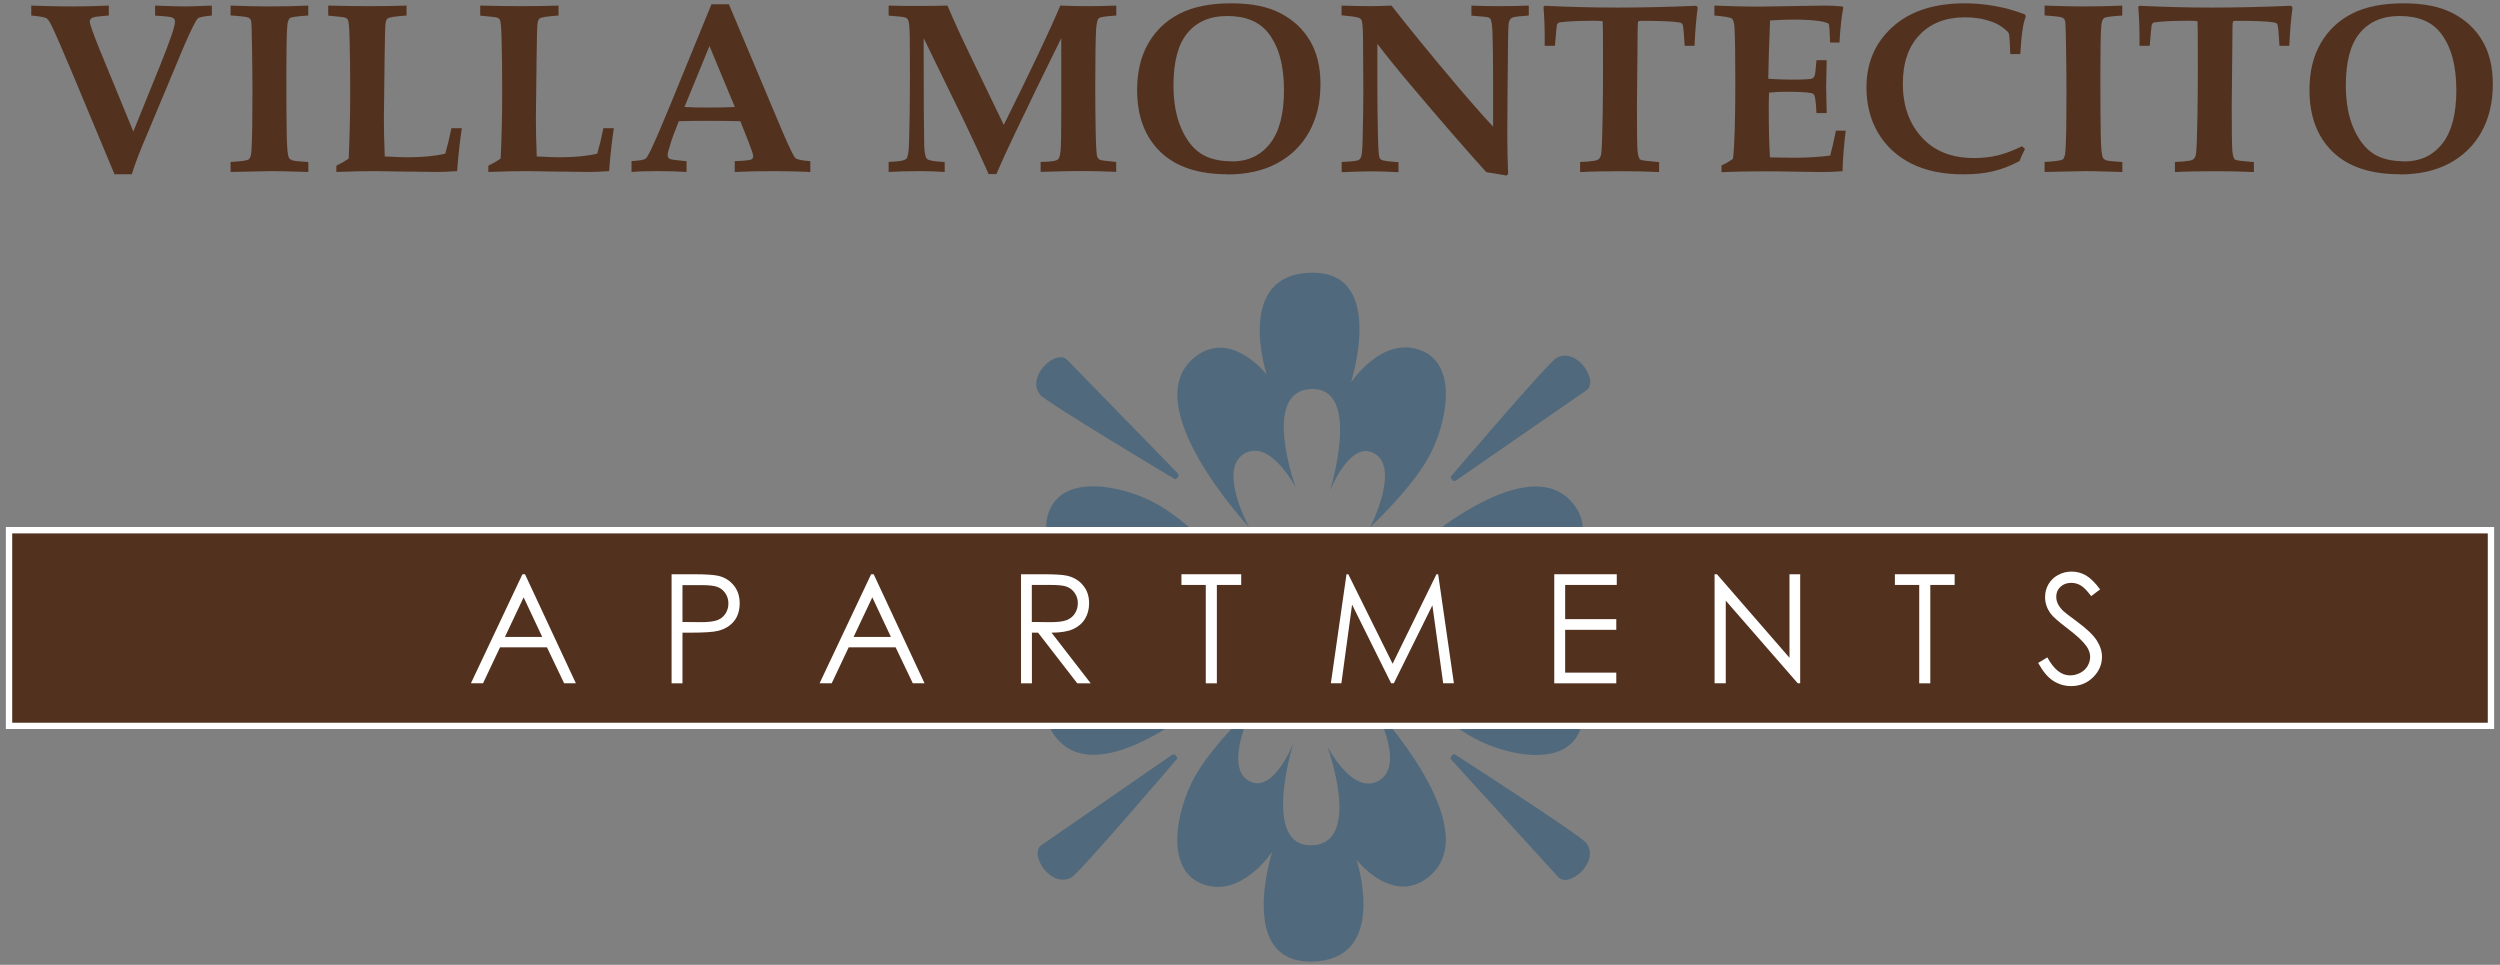 <?xml version="1.0" encoding="UTF-8"?>
<svg id="Layer_1" data-name="Layer 1" xmlns="http://www.w3.org/2000/svg" viewBox="0 0 264 101.88">
  <rect x="0" y="0" width="264" height="101.88" fill="#808080" stroke="none"/>
  <defs>
    <style>
      .cls-1 {
        fill: #fff;
      }

      .cls-2 {
        fill: #50697c;
      }

      .cls-3 {
        fill: #52311f;
      }
    </style>
  </defs>
  <g>
    <path class="cls-2" d="M131.87,55.63s-12.1-12.96-5.64-17.96c3.79-2.94,7.53,1.88,7.53,1.88,0,0-3.52-10.75,4.88-10.75,7.76,0,4.02,11.6,4.02,11.6,0,0,3.25-4.96,7.35-3.42,4.1,1.54,2.74,7.87,.86,11.29-1.88,3.42-6.16,7.38-6.16,7.38,0,0,3.36-6.57,.17-7.89-2.45-1.02-4.45,4.1-4.45,4.1,0,0,3.45-10.95-1.95-10.78-5.4,.17-1.64,10.43-1.64,10.43,0,0-2.69-5.26-5.47-3.59s.51,7.7,.51,7.7Z"/>
    <path class="cls-2" d="M148.23,58.91s12.96-12.1,17.96-5.64c2.94,3.79-1.88,7.53-1.88,7.53,0,0,10.75-3.52,10.75,4.88,0,7.76-11.6,4.02-11.6,4.02,0,0,4.96,3.25,3.42,7.35s-7.87,2.74-11.29,.86-7.38-6.16-7.38-6.16c0,0,6.57,3.36,7.89,.17,1.02-2.45-4.1-4.45-4.1-4.45,0,0,10.95,3.45,10.78-1.95-.17-5.4-10.43-1.64-10.43-1.64,0,0,5.26-2.69,3.59-5.47s-7.7,.51-7.7,.51Z"/>
    <path class="cls-2" d="M145.14,74.71s12.1,12.96,5.64,17.96c-3.79,2.94-7.53-1.88-7.53-1.88,0,0,3.52,10.75-4.88,10.75-7.76,0-4.02-11.6-4.02-11.6,0,0-3.25,4.96-7.35,3.42-4.1-1.54-2.74-7.87-.86-11.29s6.16-7.38,6.16-7.38c0,0-3.36,6.57-.17,7.89,2.45,1.02,4.45-4.1,4.45-4.1,0,0-3.45,10.95,1.95,10.78,5.4-.17,1.64-10.43,1.64-10.43,0,0,2.69,5.26,5.47,3.59,2.85-1.71-.51-7.7-.51-7.7Z"/>
    <path class="cls-2" d="M129.42,72.17s-12.96,12.1-17.96,5.64c-2.94-3.79,1.88-7.53,1.88-7.53,0,0-10.75,3.52-10.75-4.88,0-7.76,11.6-4.02,11.6-4.02,0,0-4.96-3.25-3.42-7.35,1.54-4.1,7.87-2.74,11.29-.86s7.38,6.16,7.38,6.16c0,0-6.57-3.36-7.89-.17-1.02,2.45,4.1,4.45,4.1,4.45,0,0-10.95-3.45-10.78,1.95s10.43,1.64,10.43,1.64c0,0-5.26,2.69-3.59,5.47,1.71,2.85,7.7-.51,7.7-.51Z"/>
    <circle class="cls-2" cx="138.5" cy="65.54" r="5.26"/>
    <path class="cls-2" d="M123.75,79.72s-11.97,8.29-13.77,9.52c-1.37,.94,.98,4.62,3.16,3.42,.88-.48,11.19-12.57,11.19-12.57,0,0-.2-.62-.58-.37Z"/>
    <path class="cls-2" d="M124.38,49.99s-10.17-10.42-11.69-11.99c-1.16-1.19-4.39,1.74-2.85,3.69,.62,.78,14.26,8.93,14.26,8.93,0,0,.58-.3,.27-.64Z"/>
    <path class="cls-2" d="M153.75,50.74s11.97-8.29,13.77-9.52c1.37-.94-.98-4.62-3.16-3.42-.88,.48-11.19,12.57-11.19,12.57,0,0,.2,.62,.58,.37Z"/>
    <path class="cls-2" d="M153.28,80.25s9.81,10.76,11.27,12.37c1.11,1.23,4.45-1.59,2.97-3.59-.59-.81-13.95-9.41-13.95-9.41,0,0-.59,.28-.29,.63Z"/>
  </g>
  <g>
    <rect class="cls-3" x=".95" y="55.99" width="262.1" height="20.66"/>
    <path class="cls-1" d="M263.38,76.98H.62v-21.33H263.38v21.33ZM1.29,76.32H262.71v-19.99H1.29v19.99Z"/>
  </g>
  <g>
    <path class="cls-1" d="M55.44,60.64l5.37,11.51h-1.24l-1.81-3.79h-4.96l-1.79,3.79h-1.28l5.44-11.51h.28Zm-.15,2.45l-1.97,4.17h3.94l-1.96-4.17Z"/>
    <path class="cls-1" d="M70.92,60.64h2.29c1.31,0,2.2,.06,2.66,.17,.66,.16,1.19,.49,1.61,1s.63,1.14,.63,1.9-.2,1.4-.61,1.9c-.41,.5-.97,.83-1.68,1.01-.52,.13-1.5,.19-2.93,.19h-.82v5.35h-1.15v-11.51Zm1.15,1.13v3.91l1.95,.02c.79,0,1.36-.07,1.73-.21,.37-.14,.65-.37,.86-.69s.31-.68,.31-1.07-.1-.74-.31-1.06-.48-.55-.83-.68c-.34-.14-.9-.2-1.68-.2h-2.03Z"/>
    <path class="cls-1" d="M92.26,60.64l5.37,11.51h-1.24l-1.81-3.79h-4.96l-1.79,3.79h-1.28l5.44-11.51h.28Zm-.15,2.45l-1.97,4.17h3.94l-1.96-4.17Z"/>
    <path class="cls-1" d="M107.81,60.64h2.29c1.28,0,2.14,.05,2.6,.16,.68,.16,1.24,.49,1.67,1.01,.43,.51,.64,1.15,.64,1.9,0,.63-.15,1.18-.44,1.65-.29,.48-.72,.83-1.26,1.08-.55,.24-1.3,.37-2.27,.37l4.14,5.35h-1.42l-4.14-5.35h-.65v5.35h-1.15v-11.51Zm1.15,1.13v3.91l1.98,.02c.77,0,1.34-.07,1.71-.22,.37-.15,.66-.38,.86-.7s.31-.68,.31-1.08-.1-.74-.31-1.05c-.21-.32-.48-.54-.82-.68s-.9-.2-1.69-.2h-2.03Z"/>
    <path class="cls-1" d="M124.76,61.77v-1.13h6.31v1.13h-2.57v10.39h-1.17v-10.39h-2.57Z"/>
    <path class="cls-1" d="M140.54,72.15l1.65-11.51h.19l4.68,9.45,4.63-9.45h.18l1.66,11.51h-1.13l-1.14-8.23-4.07,8.23h-.29l-4.12-8.3-1.13,8.3h-1.11Z"/>
    <path class="cls-1" d="M164.13,60.64h6.6v1.13h-5.45v3.61h5.4v1.13h-5.4v4.52h5.4v1.13h-6.55v-11.51Z"/>
    <path class="cls-1" d="M181.06,72.15v-11.51h.25l7.66,8.82v-8.82h1.13v11.51h-.26l-7.6-8.72v8.72h-1.19Z"/>
    <path class="cls-1" d="M200.1,61.77v-1.13h6.31v1.13h-2.57v10.39h-1.17v-10.39h-2.57Z"/>
    <path class="cls-1" d="M215.22,70.01l.98-.59c.69,1.27,1.48,1.9,2.39,1.9,.39,0,.75-.09,1.09-.27,.34-.18,.6-.42,.77-.72s.27-.62,.27-.96c0-.39-.13-.76-.39-1.13-.36-.51-1.02-1.13-1.97-1.85-.96-.73-1.56-1.25-1.79-1.57-.41-.54-.61-1.13-.61-1.76,0-.5,.12-.96,.36-1.37s.58-.74,1.01-.97c.44-.24,.91-.36,1.42-.36,.54,0,1.05,.13,1.52,.4,.47,.27,.97,.76,1.5,1.48l-.94,.71c-.43-.57-.8-.95-1.11-1.13-.3-.18-.64-.27-1-.27-.46,0-.84,.14-1.14,.42-.3,.28-.44,.63-.44,1.04,0,.25,.05,.49,.16,.73s.29,.49,.57,.77c.15,.15,.65,.53,1.49,1.15,1,.74,1.68,1.39,2.05,1.96s.56,1.15,.56,1.73c0,.83-.32,1.56-.95,2.18-.63,.62-1.41,.92-2.31,.92-.7,0-1.33-.19-1.9-.56-.57-.37-1.09-1-1.57-1.87Z"/>
  </g>
  <g>
    <path class="cls-3" d="M3.3,1.64V.59c1.58,.06,3.04,.09,4.35,.09,1.17,0,2.45-.03,3.84-.09V1.64c-.97,.07-1.55,.14-1.73,.23s-.28,.23-.28,.42c0,.24,.35,1.23,1.05,2.96l3.55,8.64,2.83-6.99c1.04-2.57,1.57-4.12,1.57-4.63,0-.19-.09-.33-.27-.41s-.79-.15-1.83-.21V.59c1.53,.06,2.56,.09,3.08,.09s1.51-.03,2.91-.09V1.64c-.84,.08-1.33,.18-1.47,.3-.2,.16-.68,1.12-1.45,2.88l-3.85,9.21c-.79,1.82-1.35,3.28-1.68,4.37h-1.83L7.66,7.78c-1.02-2.42-1.73-4.06-2.14-4.92-.23-.51-.44-.82-.61-.93-.17-.11-.71-.21-1.61-.29Z"/>
    <path class="cls-3" d="M24.35,18.15v-1.05c1.15-.06,1.79-.15,1.94-.29s.24-.46,.27-.99c.07-1.1,.1-3.16,.1-6.16,0-1.15-.02-2.82-.05-5.01-.02-1.49-.05-2.31-.1-2.46s-.14-.25-.26-.32c-.18-.09-.82-.17-1.9-.24V.59c1.72,.06,3.03,.09,3.94,.09,1.57,0,2.99-.03,4.26-.09V1.64c-1.14,.07-1.79,.16-1.93,.27s-.24,.37-.28,.78c-.07,.8-.1,2.43-.1,4.87,0,3.26,.01,5.52,.04,6.81s.1,2.04,.23,2.29c.05,.11,.16,.19,.32,.26s.74,.13,1.73,.19v1.05l-1.48-.04c-.93-.03-1.77-.05-2.5-.05l-4.22,.09Z"/>
    <path class="cls-3" d="M35.52,18.15v-.65c.46-.22,.89-.47,1.3-.76,.11-2.26,.16-4.62,.16-7.07,0-1.93-.02-3.75-.06-5.46-.03-1.22-.08-1.92-.18-2.1-.04-.11-.13-.19-.26-.24s-.74-.13-1.82-.22V.59c1.61,.04,3.11,.06,4.48,.06s2.6-.02,3.79-.06V1.64c-1.15,.08-1.81,.18-1.98,.3-.11,.08-.18,.23-.23,.46s-.08,1.58-.11,4.05l-.07,6.1c0,1.14,.03,2.47,.09,3.97,1.09,.06,1.9,.09,2.42,.09,1.57,0,2.89-.13,3.97-.38,.22-.75,.44-1.65,.65-2.69h1.1c-.19,1.22-.36,2.73-.5,4.53-.79,.06-1.52,.09-2.19,.09l-4.53-.06-2.03-.03c-.93,0-2.27,.02-4.02,.09Z"/>
    <path class="cls-3" d="M51.57,18.15v-.65c.46-.22,.89-.47,1.3-.76,.11-2.26,.16-4.62,.16-7.07,0-1.93-.02-3.75-.06-5.46-.03-1.22-.08-1.92-.18-2.1-.04-.11-.13-.19-.26-.24s-.74-.13-1.82-.22V.59c1.61,.04,3.11,.06,4.48,.06s2.6-.02,3.79-.06V1.64c-1.15,.08-1.81,.18-1.98,.3-.11,.08-.18,.23-.23,.46s-.08,1.58-.11,4.05l-.07,6.1c0,1.14,.03,2.47,.09,3.97,1.09,.06,1.9,.09,2.42,.09,1.57,0,2.89-.13,3.97-.38,.22-.75,.44-1.65,.65-2.69h1.1c-.19,1.22-.36,2.73-.5,4.53-.79,.06-1.52,.09-2.19,.09l-4.53-.06-2.03-.03c-.93,0-2.27,.02-4.02,.09Z"/>
    <path class="cls-3" d="M66.7,17.01c.78-.04,1.27-.12,1.45-.24,.13-.08,.32-.4,.59-.95,.51-1.09,1.16-2.59,1.95-4.52L75.13,.45h1.84l5.66,13.45c.73,1.7,1.19,2.63,1.36,2.79,.17,.16,.7,.27,1.58,.33v1.14c-1.36-.06-2.65-.09-3.86-.09-1.44,0-2.82,.03-4.12,.09v-1.14c.99-.04,1.57-.1,1.72-.17s.23-.19,.23-.37c0-.15-.18-.69-.53-1.59l-.83-2.09c-1.04-.03-2.19-.04-3.47-.04-1.11,0-2.12,.01-3.03,.04l-.55,1.41c-.15,.38-.33,.95-.55,1.71-.05,.17-.08,.33-.08,.46,0,.19,.08,.32,.24,.4s.75,.16,1.76,.24v1.14c-.82-.06-1.84-.09-3.05-.09s-2.08,.03-2.76,.09v-1.14Zm8.22-12.15l-2.64,6.44c.77,.04,1.62,.06,2.54,.06s1.9-.02,2.78-.06l-2.68-6.44Z"/>
    <path class="cls-3" d="M93.84,18.15v-1.05l.75-.05c.61-.03,.99-.14,1.14-.31,.15-.18,.24-.77,.27-1.78,.06-2.06,.09-4.29,.09-6.69,0-1.28,0-2.73-.02-4.35-.01-.98-.07-1.58-.17-1.8-.05-.11-.14-.2-.28-.26-.13-.07-.73-.14-1.78-.21V.59c1.01,.03,2,.04,2.96,.04,1.13,0,2.21-.01,3.25-.04,.45,1.06,.92,2.11,1.4,3.15,.34,.74,1.86,3.89,4.55,9.45,2.84-5.71,4.83-9.91,5.97-12.6,1,.04,1.95,.06,2.85,.06,1.06,0,2.08-.02,3.06-.06V1.64c-1.09,.07-1.71,.16-1.85,.29s-.23,.51-.28,1.15c-.06,1.05-.09,3.05-.09,5.99,0,1.48,.01,3.05,.04,4.7s.09,2.59,.17,2.8c.06,.13,.14,.22,.25,.29s.69,.15,1.75,.24v1.05c-1.35-.06-2.56-.09-3.62-.09s-2.52,.03-4.36,.09v-1.05l.74-.03c.58-.03,.95-.11,1.1-.24s.24-.5,.28-1.09,.06-1.98,.06-4.16V4.03c-1.29,2.58-2.93,5.96-4.93,10.14-.82,1.72-1.46,3.12-1.92,4.21h-.82c-.63-1.44-1.47-3.25-2.52-5.45l-4.34-8.9v1.7c0,4.7,.02,7.94,.06,9.72,.03,.72,.12,1.16,.29,1.33s.79,.28,1.87,.33v1.05c-.85-.06-1.7-.09-2.55-.09-1.27,0-2.39,.03-3.39,.09Z"/>
    <path class="cls-3" d="M129.6,18.4c-3.08,0-5.44-.79-7.07-2.37s-2.45-3.76-2.45-6.53c0-1.94,.4-3.58,1.19-4.94s1.89-2.4,3.3-3.12,3.22-1.09,5.43-1.09,3.87,.35,5.22,1.05,2.39,1.67,3.12,2.91,1.1,2.76,1.1,4.56c0,1.95-.4,3.64-1.2,5.07s-1.93,2.53-3.39,3.31-3.2,1.17-5.24,1.17Zm.48-1.35c1.68,0,3.02-.62,4.01-1.86s1.5-3.13,1.5-5.66c0-2.66-.57-4.7-1.72-6.12-.93-1.14-2.35-1.72-4.28-1.72-1.8,0-3.2,.6-4.19,1.79s-1.48,3.03-1.48,5.51c0,1.79,.27,3.3,.81,4.54,.54,1.24,1.23,2.13,2.07,2.68s1.93,.82,3.27,.82Z"/>
    <path class="cls-3" d="M141.68,18.15v-1.05c1.02-.04,1.62-.11,1.79-.2,.12-.07,.2-.18,.26-.33,.09-.2,.15-.91,.17-2.12,.04-2,.07-3.51,.07-4.53l-.03-5.3c0-1.4-.05-2.21-.14-2.43-.05-.13-.13-.22-.24-.28-.17-.1-.8-.2-1.89-.29V.59c1.3,.04,2.27,.06,2.9,.06,.69,0,1.48-.02,2.37-.06,1.93,2.46,4.11,5.13,6.54,8.01,1.62,1.92,3.01,3.51,4.19,4.77v-4.97c0-1.88-.02-3.51-.06-4.87-.03-.81-.1-1.31-.2-1.49-.05-.1-.14-.17-.28-.21-.13-.04-.72-.1-1.75-.18V.59c.91,.04,1.81,.06,2.71,.06,1.23,0,2.35-.02,3.35-.06V1.64c-.93,.06-1.49,.13-1.68,.2-.11,.04-.2,.1-.26,.18s-.12,.17-.15,.29c-.06,.2-.09,.84-.1,1.93l-.05,5.01-.03,5.05c0,1.35,.03,2.7,.09,4.06l-.16,.18c-1.01-.18-1.73-.3-2.15-.36-2.15-2.38-4.74-5.36-7.78-8.96-1.54-1.82-2.78-3.35-3.72-4.59v4.87c0,1.33,.02,2.92,.06,4.79,.03,1.38,.08,2.17,.18,2.38,.03,.09,.1,.16,.19,.21,.16,.09,.76,.18,1.8,.25v1.05c-1.35-.06-2.31-.09-2.89-.09-.48,0-1.52,.03-3.1,.09Z"/>
    <path class="cls-3" d="M166.86,18.15v-1.05c.48,0,.97-.04,1.49-.12,.24-.04,.41-.11,.51-.21,.1-.1,.18-.27,.23-.53,.06-.36,.11-1.68,.15-3.95,.03-1.62,.04-3.27,.04-4.95,0-3.31-.01-5-.03-5.06s-.32-.09-.88-.09c-1.16,0-2.16,.03-3,.1-.49,.04-.76,.08-.82,.13-.06,.04-.11,.11-.14,.22s-.1,.84-.21,2.2h-1.08c.02-1.6-.03-2.98-.13-4.13l.14-.1c2.63,.13,5.19,.19,7.68,.19s5.26-.06,8.33-.19l.14,.2c-.16,1.15-.27,2.49-.34,4.03h-1.04c-.08-1.41-.15-2.17-.23-2.29-.06-.09-.19-.16-.4-.19-.67-.11-2-.16-3.98-.16-.17,0-.27,.03-.3,.08-.03,.06-.05,.28-.05,.66l-.08,8.42c0,2.44,.02,3.94,.06,4.49,.04,.56,.14,.89,.3,1.01,.11,.08,.77,.16,1.98,.26v1.05c-1.23-.06-2.53-.09-3.91-.09-1.81,0-3.29,.03-4.41,.09Z"/>
    <path class="cls-3" d="M181.79,18.15v-.68c.44-.2,.85-.43,1.21-.7,.17-1.3,.25-4.04,.25-8.21,0-2.85-.03-4.73-.09-5.66-.03-.49-.11-.8-.26-.93s-.77-.24-1.86-.33V.59c1.97,.08,3.52,.11,4.67,.11l6.89-.11c.73,0,1.38,.03,1.96,.09l.09,.14c-.18,.92-.32,2.14-.4,3.67h-.99c-.04-1.22-.09-1.87-.14-1.95s-.24-.16-.57-.24c-.69-.15-1.75-.23-3.18-.23-.7,0-1.52,.03-2.45,.09-.11,2.58-.17,4.63-.19,6.16,.89,.06,1.73,.09,2.52,.09,1.16,0,1.86-.04,2.09-.11,.14-.05,.24-.17,.3-.36,.05-.15,.11-.68,.18-1.58h1.08c-.04,1.41-.06,2.33-.06,2.76l.06,2.82h-1.08c-.06-1.1-.13-1.73-.23-1.9-.05-.1-.16-.17-.34-.21-.42-.09-1.36-.14-2.82-.14-.46,0-1,.03-1.62,.09-.02,.44-.03,.89-.03,1.35,0,2.38,.04,4.21,.13,5.49l2.48,.04c1.41,0,2.71-.08,3.88-.23,.21-.77,.41-1.65,.6-2.63h1.04c-.19,1.49-.3,2.91-.34,4.28-.76,.06-1.49,.09-2.19,.09-.46,0-1.36-.01-2.72-.04-1.26-.03-2.42-.04-3.48-.04-1.39,0-2.86,.03-4.41,.09Z"/>
    <path class="cls-3" d="M213.53,15.44l.31,.29c-.22,.42-.41,.84-.58,1.28-.97,.51-1.9,.87-2.8,1.08s-1.93,.32-3.1,.32c-2.19,0-4.04-.38-5.55-1.15s-2.67-1.85-3.49-3.24-1.22-2.99-1.22-4.8c0-2.6,.92-4.72,2.76-6.38s4.38-2.49,7.62-2.49c1.08,0,2.14,.1,3.2,.29s2.11,.48,3.15,.88l.09,.19c-.15,.45-.26,.88-.32,1.3-.11,.73-.2,1.63-.26,2.7h-1.05c-.05-1.32-.1-2.04-.15-2.17s-.28-.35-.69-.66c-.41-.31-.96-.57-1.66-.76-.7-.2-1.47-.29-2.31-.29-2,0-3.59,.62-4.77,1.85-1.18,1.24-1.77,2.96-1.77,5.16,0,2.39,.71,4.32,2.13,5.8,1.31,1.37,3.11,2.05,5.4,2.05,.88,0,1.71-.09,2.49-.28s1.63-.51,2.56-.96Z"/>
    <path class="cls-3" d="M215.91,18.15v-1.05c1.15-.06,1.79-.15,1.94-.29,.15-.13,.24-.46,.27-.99,.07-1.1,.1-3.16,.1-6.16,0-1.15-.02-2.82-.05-5.01-.02-1.49-.05-2.31-.1-2.46s-.14-.25-.26-.32c-.18-.09-.82-.17-1.9-.24V.59c1.72,.06,3.03,.09,3.94,.09,1.57,0,2.99-.03,4.26-.09V1.64c-1.14,.07-1.79,.16-1.93,.27s-.24,.37-.28,.78c-.07,.8-.1,2.43-.1,4.87,0,3.26,.01,5.52,.04,6.81s.1,2.04,.23,2.29c.05,.11,.16,.19,.32,.26s.74,.13,1.73,.19v1.05l-1.48-.04c-.93-.03-1.77-.05-2.5-.05l-4.22,.09Z"/>
    <path class="cls-3" d="M229.67,18.15v-1.05c.48,0,.97-.04,1.49-.12,.24-.04,.41-.11,.51-.21,.1-.1,.18-.27,.23-.53,.06-.36,.11-1.68,.15-3.95,.03-1.62,.04-3.27,.04-4.95,0-3.31-.01-5-.03-5.06s-.32-.09-.88-.09c-1.16,0-2.16,.03-3,.1-.49,.04-.76,.08-.82,.13-.06,.04-.11,.11-.14,.22s-.1,.84-.21,2.2h-1.08c.02-1.6-.03-2.98-.13-4.13l.14-.1c2.63,.13,5.19,.19,7.68,.19s5.26-.06,8.33-.19l.14,.2c-.16,1.15-.27,2.49-.34,4.03h-1.04c-.08-1.41-.15-2.17-.23-2.29-.06-.09-.19-.16-.4-.19-.67-.11-2-.16-3.98-.16-.17,0-.27,.03-.3,.08-.03,.06-.05,.28-.05,.66l-.08,8.42c0,2.44,.02,3.94,.06,4.49,.04,.56,.14,.89,.3,1.01,.11,.08,.77,.16,1.98,.26v1.05c-1.23-.06-2.53-.09-3.91-.09-1.81,0-3.29,.03-4.41,.09Z"/>
    <path class="cls-3" d="M253.4,18.4c-3.08,0-5.44-.79-7.07-2.37s-2.45-3.76-2.45-6.53c0-1.94,.4-3.58,1.19-4.94s1.89-2.4,3.3-3.12,3.22-1.09,5.43-1.09,3.87,.35,5.22,1.05,2.39,1.67,3.12,2.91,1.1,2.76,1.1,4.56c0,1.95-.4,3.64-1.2,5.07s-1.93,2.53-3.39,3.31-3.2,1.17-5.24,1.17Zm.48-1.35c1.68,0,3.02-.62,4.01-1.86s1.5-3.13,1.5-5.66c0-2.66-.57-4.7-1.72-6.12-.93-1.14-2.35-1.72-4.28-1.72-1.8,0-3.2,.6-4.19,1.79s-1.48,3.03-1.48,5.51c0,1.79,.27,3.3,.81,4.54,.54,1.24,1.23,2.13,2.07,2.68s1.93,.82,3.27,.82Z"/>
  </g>
</svg>